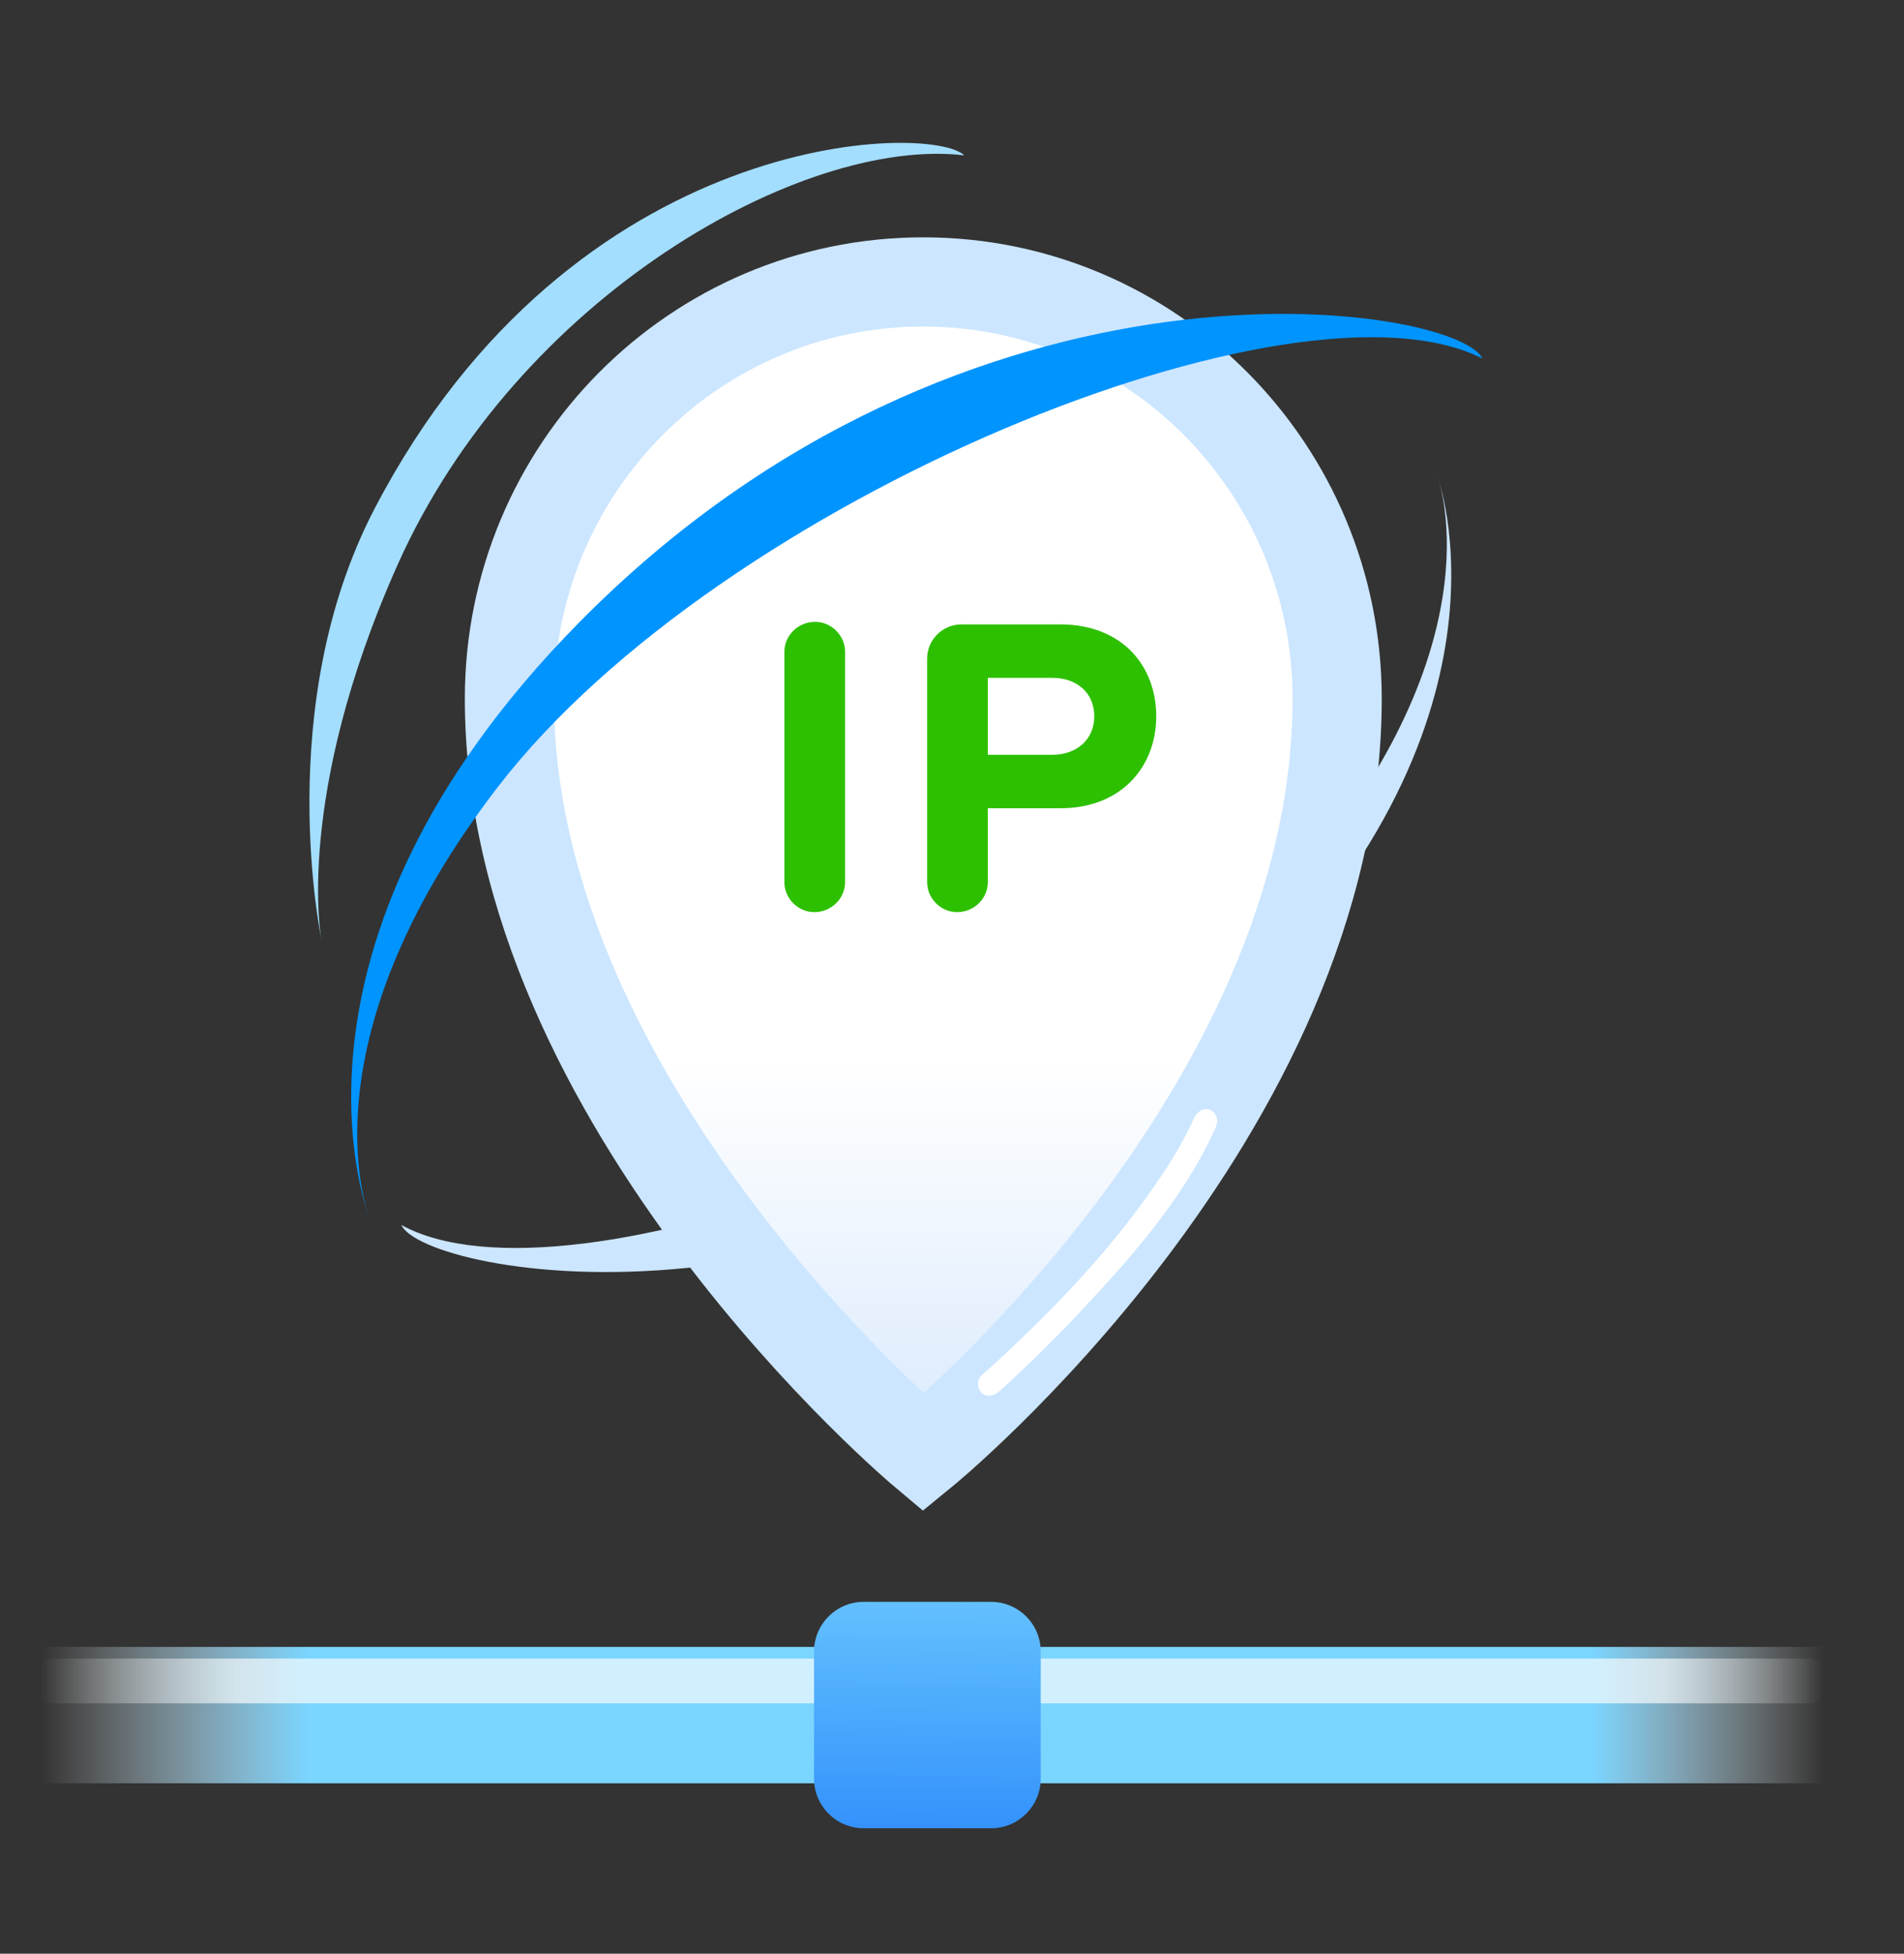 <svg xmlns="http://www.w3.org/2000/svg" fill-rule="evenodd" stroke-miterlimit="10" clip-rule="evenodd" viewBox="0 0 503 516" id="dedicated-ip"><rect x="0" y="0" width="503" height="516" fill="#333333" stroke="none"/><rect width="501.738" height="515.633" x=".297" y="-.005" fill="none"></rect><clipPath id="a"><rect width="501.738" height="515.633" x=".297" y="-.005"></rect></clipPath><g clip-path="url(#a)"><path fill="#cce6ff" d="M379.671,125.614c0,0 16.445,41.941 -34.027,103.125c-55.598,67.399 -195.589,119.015 -239.609,94.798c5.895,13.257 122.188,35.696 218.911,-56.125c79.755,-75.712 54.725,-141.798 54.725,-141.798Z"></path><path fill="url(#_Linear2)" stroke="#cce6ff" stroke-width="23.56" d="M243.915,74.462c-60.389,0 -109.336,49.276 -109.336,110.07c0,107.539 109.336,199.15 109.336,199.15c0,0 109.336,-89.127 109.336,-199.15c0,-60.794 -48.947,-110.07 -109.336,-110.07"></path><path fill="#2dc000" d="M223.253,233.005l0,-60.864c0,-4.291 -3.613,-7.904 -7.904,-7.904c-4.517,0 -8.13,3.613 -8.13,7.904l0,60.864c0,4.291 3.613,7.905 7.904,7.905c4.517,0 8.13,-3.614 8.13,-7.905Zm56.911,-68.091c16.392,0.024 25.294,11.081 25.294,24.278c0,13.099 -9.034,24.278 -25.294,24.278l-19.197,0l0,19.535c0,4.291 -3.613,7.905 -8.13,7.905c-4.291,0 -7.905,-3.614 -7.905,-7.905l0,-59.057c0,-4.952 4.038,-9.006 9.034,-9.034l26.198,0Zm-2.146,34.441c6.348,-0.02 11.066,-3.968 11.066,-10.163c0,-6.323 -4.742,-10.163 -11.066,-10.163l-17.051,0l0,20.326l17.051,0Z"></path><path fill="#fff" fill-rule="nonzero" d="M319.055,292.928c1.973,0.436 3.096,2.557 2.169,4.676c-0.166,0.379 -0.335,0.757 -0.507,1.133c-7.654,16.732 -19.876,31.041 -32.53,44.728c-7.829,8.468 -16.005,16.656 -24.568,24.322c0,0 -1.841,1.35 -3.455,0.638c-1.717,-0.757 -2.366,-3.238 -1.217,-4.74c0.557,-0.728 0.803,-0.791 1.153,-1.107c17.586,-15.927 34.295,-33.154 47.418,-53.096c3.053,-4.639 5.859,-9.455 8.077,-14.546c0,0 1.329,-2.27 3.46,-2.008Z"></path><path fill="#0094ff" d="M97.912,322.536c0,0 -19.658,-45.514 33.599,-114.679c58.666,-76.19 210.782,-138.162 260.121,-113.167c-6.98,-14.361 -135.778,-34.713 -238.787,69.866c-84.938,86.232 -54.933,157.98 -54.933,157.98Z"></path><path fill="#a3deff" d="M84.96,248.338c-0.093,-0.115 -7.33,-37.666 20,-99c31.737,-71.225 107.282,-113.368 149.792,-108.307c-8.891,-8.587 -103.257,-7.449 -155.792,93.307c-27.229,52.22 -14,114 -14,114Z"></path><rect width="489" height="36.016" x=".497" y="434.97" fill="url(#_Linear3)"></rect><path fill="url(#_Linear4)" d="M483.778,443.956c0,-3.257 -2.644,-5.902 -5.901,-5.902l-463.635,0c-3.257,0 -5.901,2.645 -5.901,5.902l0,0.013c0,3.257 2.644,5.902 5.901,5.902l463.635,0c3.257,0 5.901,-2.645 5.901,-5.902l0,-0.013Z"></path><path fill="url(#_Linear5)" d="M274.939,436.179c0,-7.233 -5.872,-13.105 -13.105,-13.105l-33.674,0c-7.233,0 -13.105,5.872 -13.105,13.105l0,33.582c0,7.233 5.872,13.106 13.105,13.106l33.674,0c7.233,0 13.105,-5.873 13.105,-13.106l0,-33.582Z"></path></g><defs><linearGradient id="_Linear2" x2="1" gradientTransform="rotate(90 -44.71 235.712) scale(129.524)" gradientUnits="userSpaceOnUse"><stop offset="0" stop-color="#fff"></stop><stop offset="1" stop-color="#d0e4fc"></stop></linearGradient><linearGradient id="_Linear3" x2="1" gradientTransform="matrix(471.803 0 0 708.019 10.495 458.257)" gradientUnits="userSpaceOnUse"><stop offset="0" stop-color="#fff" stop-opacity="0"></stop><stop offset=".15" stop-color="#7ad5ff"></stop><stop offset=".87" stop-color="#7ad5ff"></stop><stop offset="1" stop-color="#fff" stop-opacity="0"></stop></linearGradient><linearGradient id="_Linear4" x2="1" gradientTransform="matrix(475.437 0 0 11.816 8.34 443.962)" gradientUnits="userSpaceOnUse"><stop offset="0" stop-color="#fff" stop-opacity="0"></stop><stop offset=".11" stop-color="#fff" stop-opacity=".651"></stop><stop offset=".91" stop-color="#fff" stop-opacity=".651"></stop><stop offset="1" stop-color="#fff" stop-opacity="0"></stop></linearGradient><linearGradient id="_Linear5" x2="1" gradientTransform="rotate(90.515 -72.193 319.334) scale(106.342)" gradientUnits="userSpaceOnUse"><stop offset="0" stop-color="#7ad6ff"></stop><stop offset="1" stop-color="#2684fb"></stop></linearGradient></defs></svg>